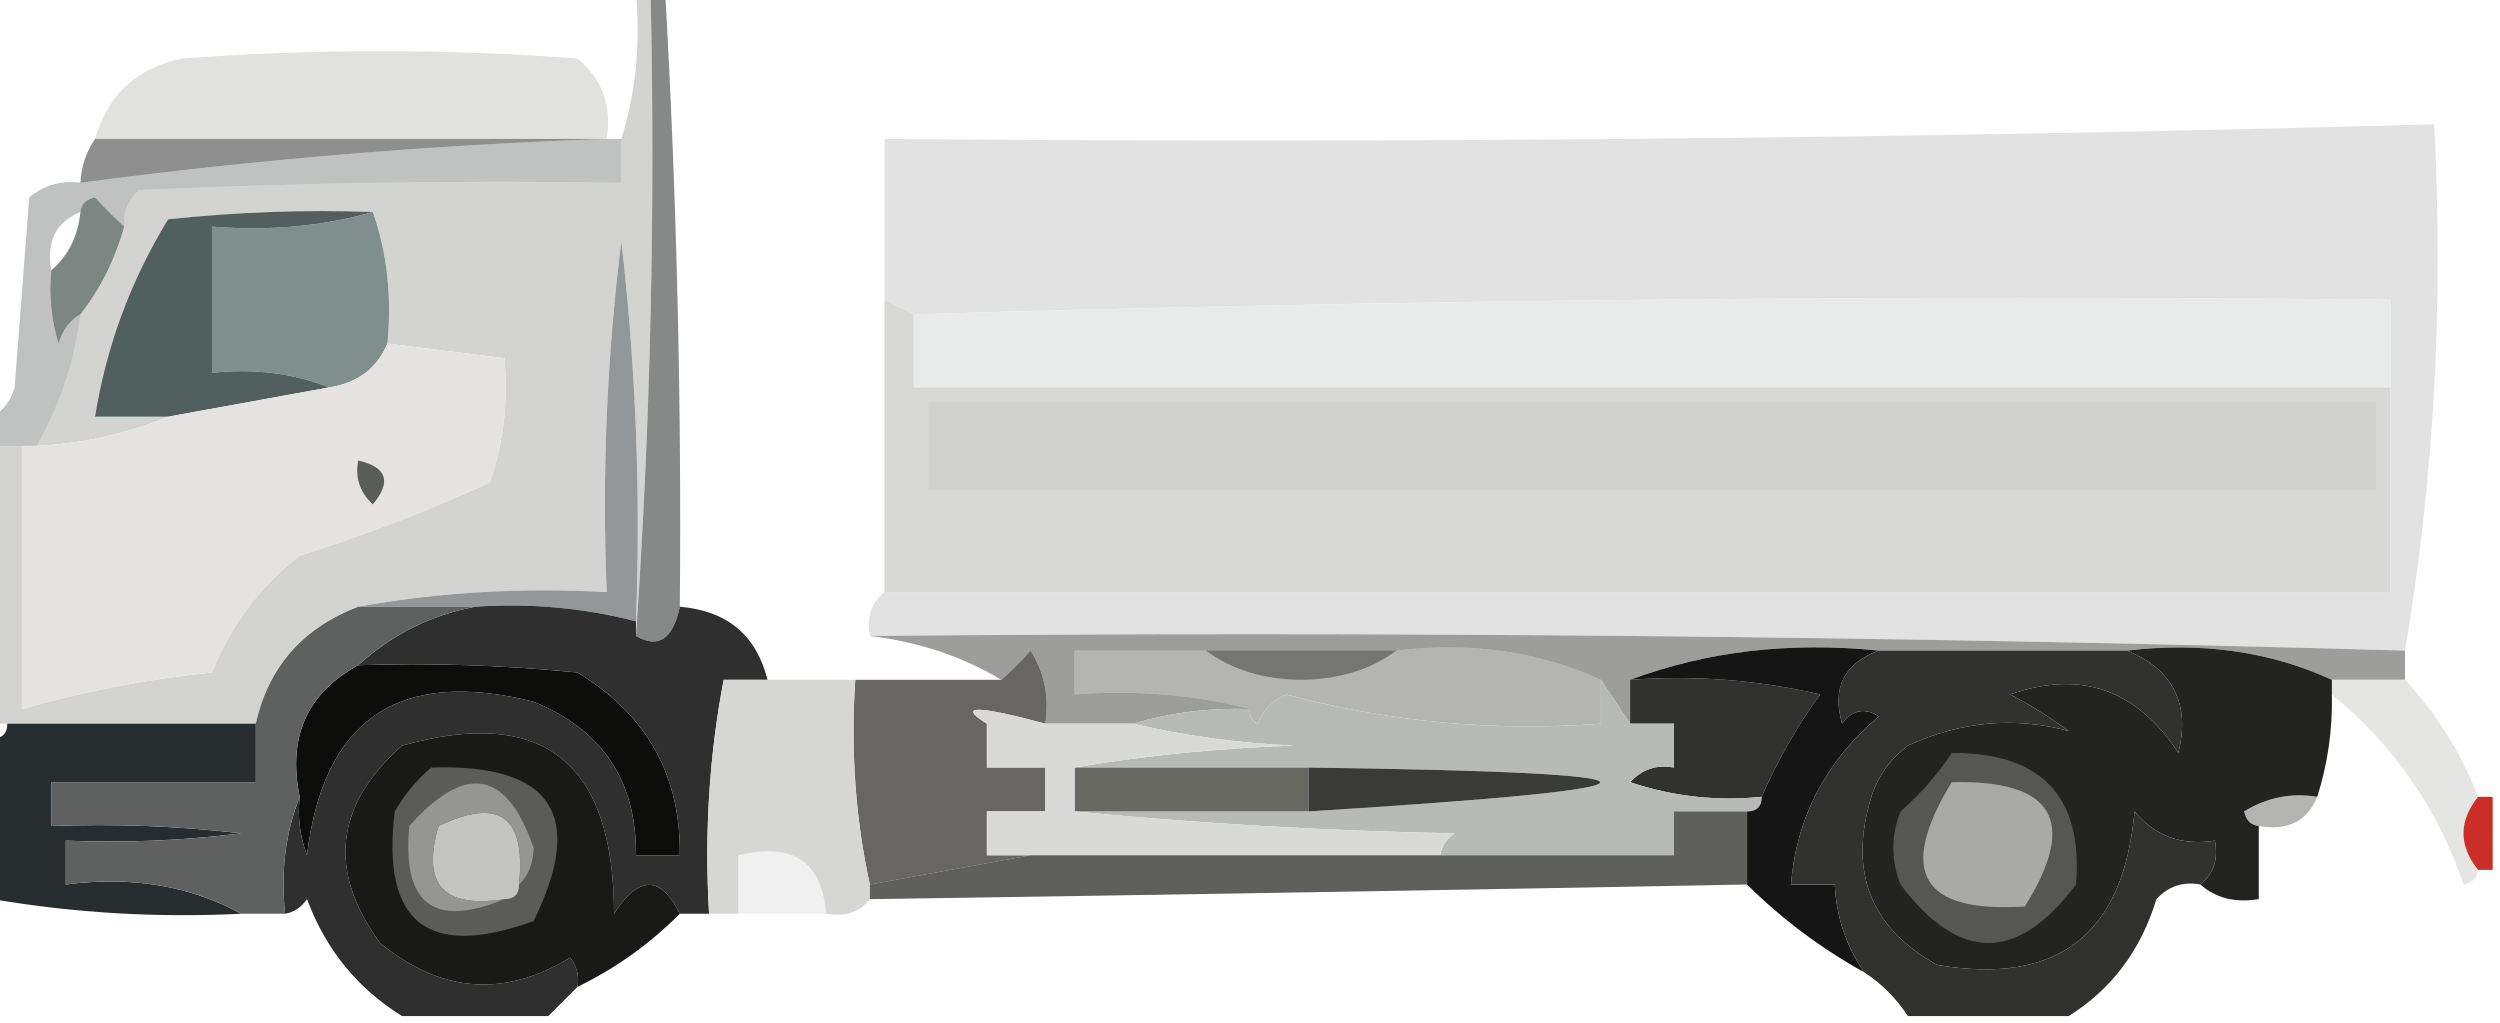 <?xml version="1.0" encoding="UTF-8"?>
<!DOCTYPE svg PUBLIC "-//W3C//DTD SVG 1.1//EN" "http://www.w3.org/Graphics/SVG/1.1/DTD/svg11.dtd">
<svg xmlns="http://www.w3.org/2000/svg" version="1.1" width="171px" height="70px" style="shape-rendering:geometricPrecision; text-rendering:geometricPrecision; image-rendering:optimizeQuality; fill-rule:evenodd; clip-rule:evenodd" xmlns:xlink="http://www.w3.org/1999/xlink">
<g><path style="opacity:1" fill="#e1e1e0" d="M 41.5,9.5 C 29.833,9.5 18.167,9.5 6.5,9.5C 7.375,6.459 9.375,4.625 12.5,4C 21.5,3.333 30.5,3.333 39.5,4C 41.192,5.401 41.859,7.234 41.5,9.5 Z"/></g>
<g><path style="opacity:0.994" fill="#e1e2e1" d="M 164.5,44.5 C 129.573,43.507 94.573,43.174 59.5,43.5C 59.263,42.209 59.596,41.209 60.5,40.5C 94.833,40.5 129.167,40.5 163.5,40.5C 163.5,35.833 163.5,31.167 163.5,26.5C 163.5,24.5 163.5,22.5 163.5,20.5C 129.663,20.168 95.996,20.502 62.5,21.5C 61.833,21.167 61.167,20.833 60.5,20.5C 60.5,16.833 60.5,13.167 60.5,9.5C 95.858,9.807 131.191,9.474 166.5,8.5C 167.146,20.88 166.479,32.88 164.5,44.5 Z"/></g>
<g><path style="opacity:1" fill="#8e8f8e" d="M 6.5,9.5 C 18.167,9.5 29.833,9.5 41.5,9.5C 29.498,9.913 17.498,10.913 5.5,12.5C 5.557,11.391 5.89,10.391 6.5,9.5 Z"/></g>
<g><path style="opacity:1" fill="#d3d3d2" d="M 43.5,-0.5 C 43.833,-0.5 44.167,-0.5 44.5,-0.5C 44.829,14.343 44.496,29.009 43.5,43.5C 43.5,43.167 43.5,42.833 43.5,42.5C 43.831,33.808 43.498,25.141 42.5,16.5C 41.502,24.472 41.169,32.472 41.5,40.5C 35.642,40.178 29.975,40.511 24.5,41.5C 20.692,42.969 18.359,45.635 17.5,49.5C 11.833,49.5 6.167,49.5 0.5,49.5C 0.167,49.5 -0.167,49.5 -0.5,49.5C -0.5,43.167 -0.5,36.833 -0.5,30.5C 0.167,30.5 0.833,30.5 1.5,30.5C 1.5,36.5 1.5,42.5 1.5,48.5C 5.724,47.285 10.057,46.451 14.5,46C 15.77,42.797 17.77,40.13 20.5,38C 24.934,36.617 29.268,34.95 33.5,33C 34.444,30.281 34.777,27.448 34.5,24.5C 31.833,24.167 29.167,23.833 26.5,23.5C 26.81,20.287 26.477,17.287 25.5,14.5C 20.822,14.334 16.155,14.501 11.5,15C 8.943,19.172 7.276,23.672 6.5,28.5C 8.167,28.5 9.833,28.5 11.5,28.5C 8.727,29.657 5.727,30.324 2.5,30.5C 4.095,27.715 5.095,24.715 5.5,21.5C 6.87,19.75 7.87,17.75 8.5,15.5C 8.414,14.504 8.748,13.671 9.5,13C 20.495,12.5 31.495,12.334 42.5,12.5C 42.5,11.5 42.5,10.5 42.5,9.5C 43.479,6.375 43.813,3.042 43.5,-0.5 Z"/></g>
<g><path style="opacity:0.305" fill="#343736" d="M 41.5,9.5 C 41.833,9.5 42.167,9.5 42.5,9.5C 42.5,10.5 42.5,11.5 42.5,12.5C 31.495,12.334 20.495,12.5 9.5,13C 8.748,13.671 8.414,14.504 8.5,15.5C 7.849,14.909 7.182,14.243 6.5,13.5C 5.893,13.624 5.56,13.957 5.5,14.5C 3.824,15.183 3.157,16.517 3.5,18.5C 3.34,20.199 3.506,21.866 4,23.5C 4.278,22.584 4.778,21.918 5.5,21.5C 5.095,24.715 4.095,27.715 2.5,30.5C 2.167,30.5 1.833,30.5 1.5,30.5C 0.833,30.5 0.167,30.5 -0.5,30.5C -0.5,29.833 -0.5,29.167 -0.5,28.5C 0.222,28.082 0.722,27.416 1,26.5C 1.333,22.167 1.667,17.833 2,13.5C 3.011,12.663 4.178,12.33 5.5,12.5C 17.498,10.913 29.498,9.913 41.5,9.5 Z"/></g>
<g><path style="opacity:1" fill="#868988" d="M 44.5,-0.5 C 44.833,-0.5 45.167,-0.5 45.5,-0.5C 46.291,13.485 46.624,27.485 46.5,41.5C 46.025,43.722 45.025,44.389 43.5,43.5C 44.496,29.009 44.829,14.343 44.5,-0.5 Z"/></g>
<g><path style="opacity:1" fill="#808f8b" d="M 25.5,14.5 C 26.477,17.287 26.81,20.287 26.5,23.5C 25.789,25.201 24.455,26.201 22.5,26.5C 20.052,25.527 17.385,25.194 14.5,25.5C 14.5,22.167 14.5,18.833 14.5,15.5C 18.371,15.815 22.038,15.482 25.5,14.5 Z"/></g>
<g><path style="opacity:0.884" fill="#6c7875" d="M 8.5,15.5 C 7.87,17.75 6.87,19.75 5.5,21.5C 4.778,21.918 4.278,22.584 4,23.5C 3.506,21.866 3.34,20.199 3.5,18.5C 4.674,17.486 5.34,16.153 5.5,14.5C 5.56,13.957 5.893,13.624 6.5,13.5C 7.182,14.243 7.849,14.909 8.5,15.5 Z"/></g>
<g><path style="opacity:1" fill="#e9ebea" d="M 163.5,26.5 C 129.833,26.5 96.167,26.5 62.5,26.5C 62.5,24.833 62.5,23.167 62.5,21.5C 95.996,20.502 129.663,20.168 163.5,20.5C 163.5,22.5 163.5,24.5 163.5,26.5 Z"/></g>
<g><path style="opacity:1" fill="#51605c" d="M 25.5,14.5 C 22.038,15.482 18.371,15.815 14.5,15.5C 14.5,18.833 14.5,22.167 14.5,25.5C 17.385,25.194 20.052,25.527 22.5,26.5C 18.833,27.167 15.167,27.833 11.5,28.5C 9.833,28.5 8.167,28.5 6.5,28.5C 7.276,23.672 8.943,19.172 11.5,15C 16.155,14.501 20.822,14.334 25.5,14.5 Z"/></g>
<g><path style="opacity:1" fill="#e4e3e2" d="M 26.5,23.5 C 29.167,23.833 31.833,24.167 34.5,24.5C 34.777,27.448 34.444,30.281 33.5,33C 29.268,34.95 24.934,36.617 20.5,38C 17.77,40.13 15.77,42.797 14.5,46C 10.057,46.451 5.724,47.285 1.5,48.5C 1.5,42.5 1.5,36.5 1.5,30.5C 1.833,30.5 2.167,30.5 2.5,30.5C 5.727,30.324 8.727,29.657 11.5,28.5C 15.167,27.833 18.833,27.167 22.5,26.5C 24.455,26.201 25.789,25.201 26.5,23.5 Z"/></g>
<g><path style="opacity:1" fill="#d8d8d7" d="M 60.5,20.5 C 61.167,20.833 61.833,21.167 62.5,21.5C 62.5,23.167 62.5,24.833 62.5,26.5C 96.167,26.5 129.833,26.5 163.5,26.5C 163.5,31.167 163.5,35.833 163.5,40.5C 129.167,40.5 94.833,40.5 60.5,40.5C 60.5,33.833 60.5,27.167 60.5,20.5 Z"/></g>
<g><path style="opacity:1" fill="#d1d1d0" d="M 63.5,27.5 C 96.5,27.5 129.5,27.5 162.5,27.5C 162.5,29.5 162.5,31.5 162.5,33.5C 129.5,33.5 96.5,33.5 63.5,33.5C 63.5,31.5 63.5,29.5 63.5,27.5 Z"/></g>
<g><path style="opacity:1" fill="#5a5c5a" d="M 24.5,31.5 C 26.465,31.948 26.798,32.948 25.5,34.5C 24.614,33.675 24.281,32.675 24.5,31.5 Z"/></g>
<g><path style="opacity:1" fill="#939797" d="M 43.5,42.5 C 39.936,41.577 36.269,41.244 32.5,41.5C 29.833,41.5 27.167,41.5 24.5,41.5C 29.975,40.511 35.642,40.178 41.5,40.5C 41.169,32.472 41.502,24.472 42.5,16.5C 43.498,25.141 43.831,33.808 43.5,42.5 Z"/></g>
<g><path style="opacity:1" fill="#9d9d9c" d="M 59.5,43.5 C 94.573,43.174 129.573,43.507 164.5,44.5C 164.5,45.167 164.5,45.833 164.5,46.5C 162.833,46.5 161.167,46.5 159.5,46.5C 155.285,44.564 150.619,43.897 145.5,44.5C 139.833,44.5 134.167,44.5 128.5,44.5C 122.402,43.883 116.735,44.55 111.5,46.5C 111.5,47.5 111.5,48.5 111.5,49.5C 110.833,48.5 110.167,47.5 109.5,46.5C 105.285,44.564 100.619,43.897 95.5,44.5C 91.167,44.5 86.833,44.5 82.5,44.5C 79.5,44.5 76.5,44.5 73.5,44.5C 73.5,45.5 73.5,46.5 73.5,47.5C 77.702,47.183 81.702,47.517 85.5,48.5C 82.763,48.401 80.096,48.735 77.5,49.5C 75.5,49.5 73.5,49.5 71.5,49.5C 71.785,47.712 71.452,46.045 70.5,44.5C 69.818,45.243 69.151,45.909 68.5,46.5C 65.797,44.89 62.797,43.89 59.5,43.5 Z M 82.5,44.5 C 86.833,44.5 91.167,44.5 95.5,44.5C 93.777,45.8 91.61,46.467 89,46.5C 86.39,46.467 84.223,45.8 82.5,44.5 Z"/></g>
<g><path style="opacity:0.353" fill="#2b2b29" d="M 82.5,44.5 C 84.223,45.8 86.39,46.467 89,46.5C 91.61,46.467 93.777,45.8 95.5,44.5C 100.619,43.897 105.285,44.564 109.5,46.5C 109.5,47.5 109.5,48.5 109.5,49.5C 102.162,50.049 94.995,49.382 88,47.5C 87.055,47.905 86.388,48.572 86,49.5C 85.601,49.272 85.435,48.938 85.5,48.5C 81.702,47.517 77.702,47.183 73.5,47.5C 73.5,46.5 73.5,45.5 73.5,44.5C 76.5,44.5 79.5,44.5 82.5,44.5 Z M 82.5,44.5 C 86.833,44.5 91.167,44.5 95.5,44.5C 93.777,45.8 91.61,46.467 89,46.5C 86.39,46.467 84.223,45.8 82.5,44.5 Z"/></g>
<g><path style="opacity:1" fill="#0d0d0c" d="M 24.5,45.5 C 29.511,45.334 34.511,45.501 39.5,46C 44.242,48.888 46.575,53.055 46.5,58.5C 45.5,58.5 44.5,58.5 43.5,58.5C 43.545,53.426 41.212,49.926 36.5,48C 27.292,45.68 22.125,49.18 21,58.5C 20.51,57.207 20.343,55.873 20.5,54.5C 19.659,50.425 20.992,47.425 24.5,45.5 Z"/></g>
<g><path style="opacity:1" fill="#313130" d="M 111.5,46.5 C 115.884,46.174 120.217,46.508 124.5,47.5C 122.902,49.698 121.569,52.031 120.5,54.5C 117.428,54.817 114.428,54.484 111.5,53.5C 112.325,52.614 113.325,52.281 114.5,52.5C 114.5,51.5 114.5,50.5 114.5,49.5C 113.5,49.5 112.5,49.5 111.5,49.5C 111.5,48.5 111.5,47.5 111.5,46.5 Z"/></g>
<g><path style="opacity:0.765" fill="#dddddc" d="M 159.5,47.5 C 159.5,47.167 159.5,46.833 159.5,46.5C 161.167,46.5 162.833,46.5 164.5,46.5C 166.653,48.794 168.32,51.46 169.5,54.5C 168.167,56.167 168.167,57.833 169.5,59.5C 169.44,60.043 169.107,60.376 168.5,60.5C 166.738,55.309 163.738,50.975 159.5,47.5 Z"/></g>
<g><path style="opacity:1" fill="#676662" d="M 71.5,49.5 C 66.78,48.232 65.447,48.232 67.5,49.5C 67.5,50.5 67.5,51.5 67.5,52.5C 68.833,52.5 70.167,52.5 71.5,52.5C 71.5,53.5 71.5,54.5 71.5,55.5C 70.167,55.5 68.833,55.5 67.5,55.5C 67.5,56.5 67.5,57.5 67.5,58.5C 68.5,58.5 69.5,58.5 70.5,58.5C 66.833,59.167 63.167,59.833 59.5,60.5C 58.514,56.03 58.181,51.363 58.5,46.5C 61.833,46.5 65.167,46.5 68.5,46.5C 69.151,45.909 69.818,45.243 70.5,44.5C 71.452,46.045 71.785,47.712 71.5,49.5 Z"/></g>
<g><path style="opacity:1" fill="#b8bab7" d="M 109.5,46.5 C 110.167,47.5 110.833,48.5 111.5,49.5C 112.5,49.5 113.5,49.5 114.5,49.5C 114.5,50.5 114.5,51.5 114.5,52.5C 113.325,52.281 112.325,52.614 111.5,53.5C 114.428,54.484 117.428,54.817 120.5,54.5C 120.5,55.167 120.167,55.5 119.5,55.5C 117.833,55.5 116.167,55.5 114.5,55.5C 114.5,56.5 114.5,57.5 114.5,58.5C 109.167,58.5 103.833,58.5 98.5,58.5C 98.611,57.883 98.944,57.383 99.5,57C 90.657,56.83 81.99,56.33 73.5,55.5C 78.833,55.5 84.167,55.5 89.5,55.5C 116.095,53.851 116.095,52.851 89.5,52.5C 84.167,52.5 78.833,52.5 73.5,52.5C 78.317,51.674 83.317,51.174 88.5,51C 84.644,50.823 80.977,50.323 77.5,49.5C 80.096,48.735 82.763,48.401 85.5,48.5C 85.435,48.938 85.601,49.272 86,49.5C 86.388,48.572 87.055,47.905 88,47.5C 94.995,49.382 102.162,50.049 109.5,49.5C 109.5,48.5 109.5,47.5 109.5,46.5 Z"/></g>
<g><path style="opacity:0.968" fill="#202729" d="M 0.5,49.5 C 6.167,49.5 11.833,49.5 17.5,49.5C 17.5,50.833 17.5,52.167 17.5,53.5C 12.833,53.5 8.167,53.5 3.5,53.5C 3.5,54.5 3.5,55.5 3.5,56.5C 7.846,56.334 12.179,56.501 16.5,57C 12.514,57.499 8.514,57.666 4.5,57.5C 4.5,58.5 4.5,59.5 4.5,60.5C 8.971,59.911 12.971,60.577 16.5,62.5C 10.741,62.786 5.075,62.452 -0.5,61.5C -0.5,57.833 -0.5,54.167 -0.5,50.5C 0.167,50.5 0.5,50.167 0.5,49.5 Z"/></g>
<g><path style="opacity:1" fill="#2e2f2e" d="M 32.5,41.5 C 36.269,41.244 39.936,41.577 43.5,42.5C 43.5,42.833 43.5,43.167 43.5,43.5C 45.025,44.389 46.025,43.722 46.5,41.5C 49.732,41.772 51.732,43.438 52.5,46.5C 51.833,46.5 51.167,46.5 50.5,46.5C 50.5,45.167 49.833,44.5 48.5,44.5C 48.833,45.167 49.167,45.833 49.5,46.5C 48.512,51.641 48.179,56.974 48.5,62.5C 47.833,62.5 47.167,62.5 46.5,62.5C 45.189,59.867 43.689,59.867 42,62.5C 41.984,52.123 37.15,48.29 27.5,51C 22.902,55.08 22.402,59.58 26,64.5C 30.152,67.918 34.485,68.252 39,65.5C 39.464,66.094 39.631,66.761 39.5,67.5C 38.833,68.167 38.167,68.833 37.5,69.5C 34.167,69.5 30.833,69.5 27.5,69.5C 24.443,67.605 22.277,64.938 21,61.5C 20.617,62.056 20.117,62.389 19.5,62.5C 19.194,59.615 19.527,56.948 20.5,54.5C 20.343,55.873 20.51,57.207 21,58.5C 22.125,49.18 27.292,45.68 36.5,48C 41.212,49.926 43.545,53.426 43.5,58.5C 44.5,58.5 45.5,58.5 46.5,58.5C 46.575,53.055 44.242,48.888 39.5,46C 34.511,45.501 29.511,45.334 24.5,45.5C 26.805,43.401 29.472,42.068 32.5,41.5 Z M 48.5,44.5 C 49.833,44.5 50.5,45.167 50.5,46.5C 50.167,46.5 49.833,46.5 49.5,46.5C 49.167,45.833 48.833,45.167 48.5,44.5 Z"/></g>
<g><path style="opacity:1" fill="#d6d7d5" d="M 49.5,46.5 C 49.833,46.5 50.167,46.5 50.5,46.5C 51.167,46.5 51.833,46.5 52.5,46.5C 54.5,46.5 56.5,46.5 58.5,46.5C 58.181,51.363 58.514,56.03 59.5,60.5C 59.5,60.833 59.5,61.167 59.5,61.5C 58.791,62.404 57.791,62.737 56.5,62.5C 56.241,58.932 54.241,57.599 50.5,58.5C 50.5,59.833 50.5,61.167 50.5,62.5C 49.833,62.5 49.167,62.5 48.5,62.5C 48.179,56.974 48.512,51.641 49.5,46.5 Z"/></g>
<g><path style="opacity:1" fill="#686863" d="M 73.5,52.5 C 78.833,52.5 84.167,52.5 89.5,52.5C 89.5,53.5 89.5,54.5 89.5,55.5C 84.167,55.5 78.833,55.5 73.5,55.5C 73.5,54.5 73.5,53.5 73.5,52.5 Z"/></g>
<g><path style="opacity:1" fill="#141514" d="M 128.5,44.5 C 126.127,45.378 125.294,47.045 126,49.5C 126.718,48.549 127.551,48.383 128.5,49C 124.878,52.087 122.878,55.92 122.5,60.5C 123.5,60.5 124.5,60.5 125.5,60.5C 125.604,62.703 126.27,64.703 127.5,66.5C 124.515,64.838 121.848,62.838 119.5,60.5C 119.5,58.833 119.5,57.167 119.5,55.5C 120.167,55.5 120.5,55.167 120.5,54.5C 121.569,52.031 122.902,49.698 124.5,47.5C 120.217,46.508 115.884,46.174 111.5,46.5C 116.735,44.55 122.402,43.883 128.5,44.5 Z"/></g>
<g><path style="opacity:1" fill="#191918" d="M 46.5,62.5 C 44.427,64.58 42.093,66.246 39.5,67.5C 39.631,66.761 39.464,66.094 39,65.5C 34.485,68.252 30.152,67.918 26,64.5C 22.402,59.58 22.902,55.08 27.5,51C 37.15,48.29 41.984,52.123 42,62.5C 43.689,59.867 45.189,59.867 46.5,62.5 Z"/></g>
<g><path style="opacity:1" fill="#3a3a39" d="M 89.5,52.5 C 116.095,52.851 116.095,53.851 89.5,55.5C 89.5,54.5 89.5,53.5 89.5,52.5 Z"/></g>
<g><path style="opacity:0.627" fill="#888887" d="M 158.5,54.5 C 157.817,56.176 156.483,56.843 154.5,56.5C 153.957,56.44 153.624,56.107 153.5,55.5C 155.045,54.548 156.712,54.215 158.5,54.5 Z"/></g>
<g><path style="opacity:1" fill="#d9d9d8" d="M 71.5,49.5 C 73.5,49.5 75.5,49.5 77.5,49.5C 80.977,50.323 84.644,50.823 88.5,51C 83.317,51.174 78.317,51.674 73.5,52.5C 73.5,53.5 73.5,54.5 73.5,55.5C 81.99,56.33 90.657,56.83 99.5,57C 98.944,57.383 98.611,57.883 98.5,58.5C 89.167,58.5 79.833,58.5 70.5,58.5C 69.5,58.5 68.5,58.5 67.5,58.5C 67.5,57.5 67.5,56.5 67.5,55.5C 68.833,55.5 70.167,55.5 71.5,55.5C 71.5,54.5 71.5,53.5 71.5,52.5C 70.167,52.5 68.833,52.5 67.5,52.5C 67.5,51.5 67.5,50.5 67.5,49.5C 65.447,48.232 66.78,48.232 71.5,49.5 Z"/></g>
<g><path style="opacity:1" fill="#232322" d="M 145.5,44.5 C 150.619,43.897 155.285,44.564 159.5,46.5C 159.5,46.833 159.5,47.167 159.5,47.5C 159.552,49.903 159.219,52.236 158.5,54.5C 156.712,54.215 155.045,54.548 153.5,55.5C 153.624,56.107 153.957,56.44 154.5,56.5C 154.5,58.167 154.5,59.833 154.5,61.5C 152.901,61.768 151.568,61.434 150.5,60.5C 151.404,59.791 151.737,58.791 151.5,57.5C 149.234,57.859 147.401,57.192 146,55.5C 145.26,63.911 140.76,67.412 132.5,66C 127.931,63.459 126.431,59.625 128,54.5C 128.465,53.069 129.299,51.903 130.5,51C 134.108,49.339 137.775,49.005 141.5,50C 140.241,49.077 138.908,48.243 137.5,47.5C 142.306,45.811 146.139,47.145 149,51.5C 149.824,48.16 148.657,45.827 145.5,44.5 Z"/></g>
<g><path style="opacity:1" fill="#565655" d="M 133.5,51.5 C 139.653,51.484 142.486,54.484 142,60.5C 138,65.833 134,65.833 130,60.5C 129.333,58.833 129.333,57.167 130,55.5C 131.376,54.295 132.542,52.962 133.5,51.5 Z"/></g>
<g><path style="opacity:1" fill="#a9a9a8" d="M 133.5,53.5 C 140.486,53.331 142.153,56.164 138.5,62C 131.416,62.475 129.749,59.642 133.5,53.5 Z"/></g>
<g><path style="opacity:1" fill="#c92f28" d="M 169.5,54.5 C 169.833,54.5 170.167,54.5 170.5,54.5C 170.5,56.167 170.5,57.833 170.5,59.5C 170.167,59.5 169.833,59.5 169.5,59.5C 168.167,57.833 168.167,56.167 169.5,54.5 Z"/></g>
<g><path style="opacity:1" fill="#5f6161" d="M 24.5,41.5 C 27.167,41.5 29.833,41.5 32.5,41.5C 29.472,42.068 26.805,43.401 24.5,45.5C 20.992,47.425 19.659,50.425 20.5,54.5C 19.527,56.948 19.194,59.615 19.5,62.5C 18.5,62.5 17.5,62.5 16.5,62.5C 12.971,60.577 8.971,59.911 4.5,60.5C 4.5,59.5 4.5,58.5 4.5,57.5C 8.514,57.666 12.514,57.499 16.5,57C 12.179,56.501 7.846,56.334 3.5,56.5C 3.5,55.5 3.5,54.5 3.5,53.5C 8.167,53.5 12.833,53.5 17.5,53.5C 17.5,52.167 17.5,50.833 17.5,49.5C 18.359,45.635 20.692,42.969 24.5,41.5 Z"/></g>
<g><path style="opacity:0.765" fill="#2e2e29" d="M 119.5,55.5 C 119.5,57.167 119.5,58.833 119.5,60.5C 99.501,60.876 79.501,61.21 59.5,61.5C 59.5,61.167 59.5,60.833 59.5,60.5C 63.167,59.833 66.833,59.167 70.5,58.5C 79.833,58.5 89.167,58.5 98.5,58.5C 103.833,58.5 109.167,58.5 114.5,58.5C 114.5,57.5 114.5,56.5 114.5,55.5C 116.167,55.5 117.833,55.5 119.5,55.5 Z"/></g>
<g><path style="opacity:1" fill="#5b5b59" d="M 29.5,52.5 C 37.744,52.228 40.078,55.728 36.5,63C 29.244,65.626 26.078,63.126 27,55.5C 27.698,54.309 28.531,53.309 29.5,52.5 Z"/></g>
<g><path style="opacity:1" fill="#c4c4c2" d="M 35.5,60.5 C 35.5,61.167 35.167,61.5 34.5,61.5C 30.323,62.158 28.823,60.492 30,56.5C 34.152,54.508 35.985,55.842 35.5,60.5 Z"/></g>
<g><path style="opacity:1" fill="#959593" d="M 35.5,60.5 C 35.985,55.842 34.152,54.508 30,56.5C 28.823,60.492 30.323,62.158 34.5,61.5C 29.657,63.5 27.491,61.833 28,56.5C 31.84,52.172 34.673,52.672 36.5,58C 36.472,59.07 36.139,59.903 35.5,60.5 Z"/></g>
<g><path style="opacity:0.071" fill="#30302f" d="M 56.5,62.5 C 54.5,62.5 52.5,62.5 50.5,62.5C 50.5,61.167 50.5,59.833 50.5,58.5C 54.241,57.599 56.241,58.932 56.5,62.5 Z"/></g>
<g><path style="opacity:1" fill="#313230" d="M 128.5,44.5 C 134.167,44.5 139.833,44.5 145.5,44.5C 148.657,45.827 149.824,48.16 149,51.5C 146.139,47.145 142.306,45.811 137.5,47.5C 138.908,48.243 140.241,49.077 141.5,50C 137.775,49.005 134.108,49.339 130.5,51C 129.299,51.903 128.465,53.069 128,54.5C 126.431,59.625 127.931,63.459 132.5,66C 140.76,67.412 145.26,63.911 146,55.5C 147.401,57.192 149.234,57.859 151.5,57.5C 151.737,58.791 151.404,59.791 150.5,60.5C 149.325,60.281 148.325,60.614 147.5,61.5C 146.439,64.991 144.439,67.658 141.5,69.5C 137.833,69.5 134.167,69.5 130.5,69.5C 129.694,68.272 128.694,67.272 127.5,66.5C 126.27,64.703 125.604,62.703 125.5,60.5C 124.5,60.5 123.5,60.5 122.5,60.5C 122.878,55.92 124.878,52.087 128.5,49C 127.551,48.383 126.718,48.549 126,49.5C 125.294,47.045 126.127,45.378 128.5,44.5 Z"/></g>
</svg>
